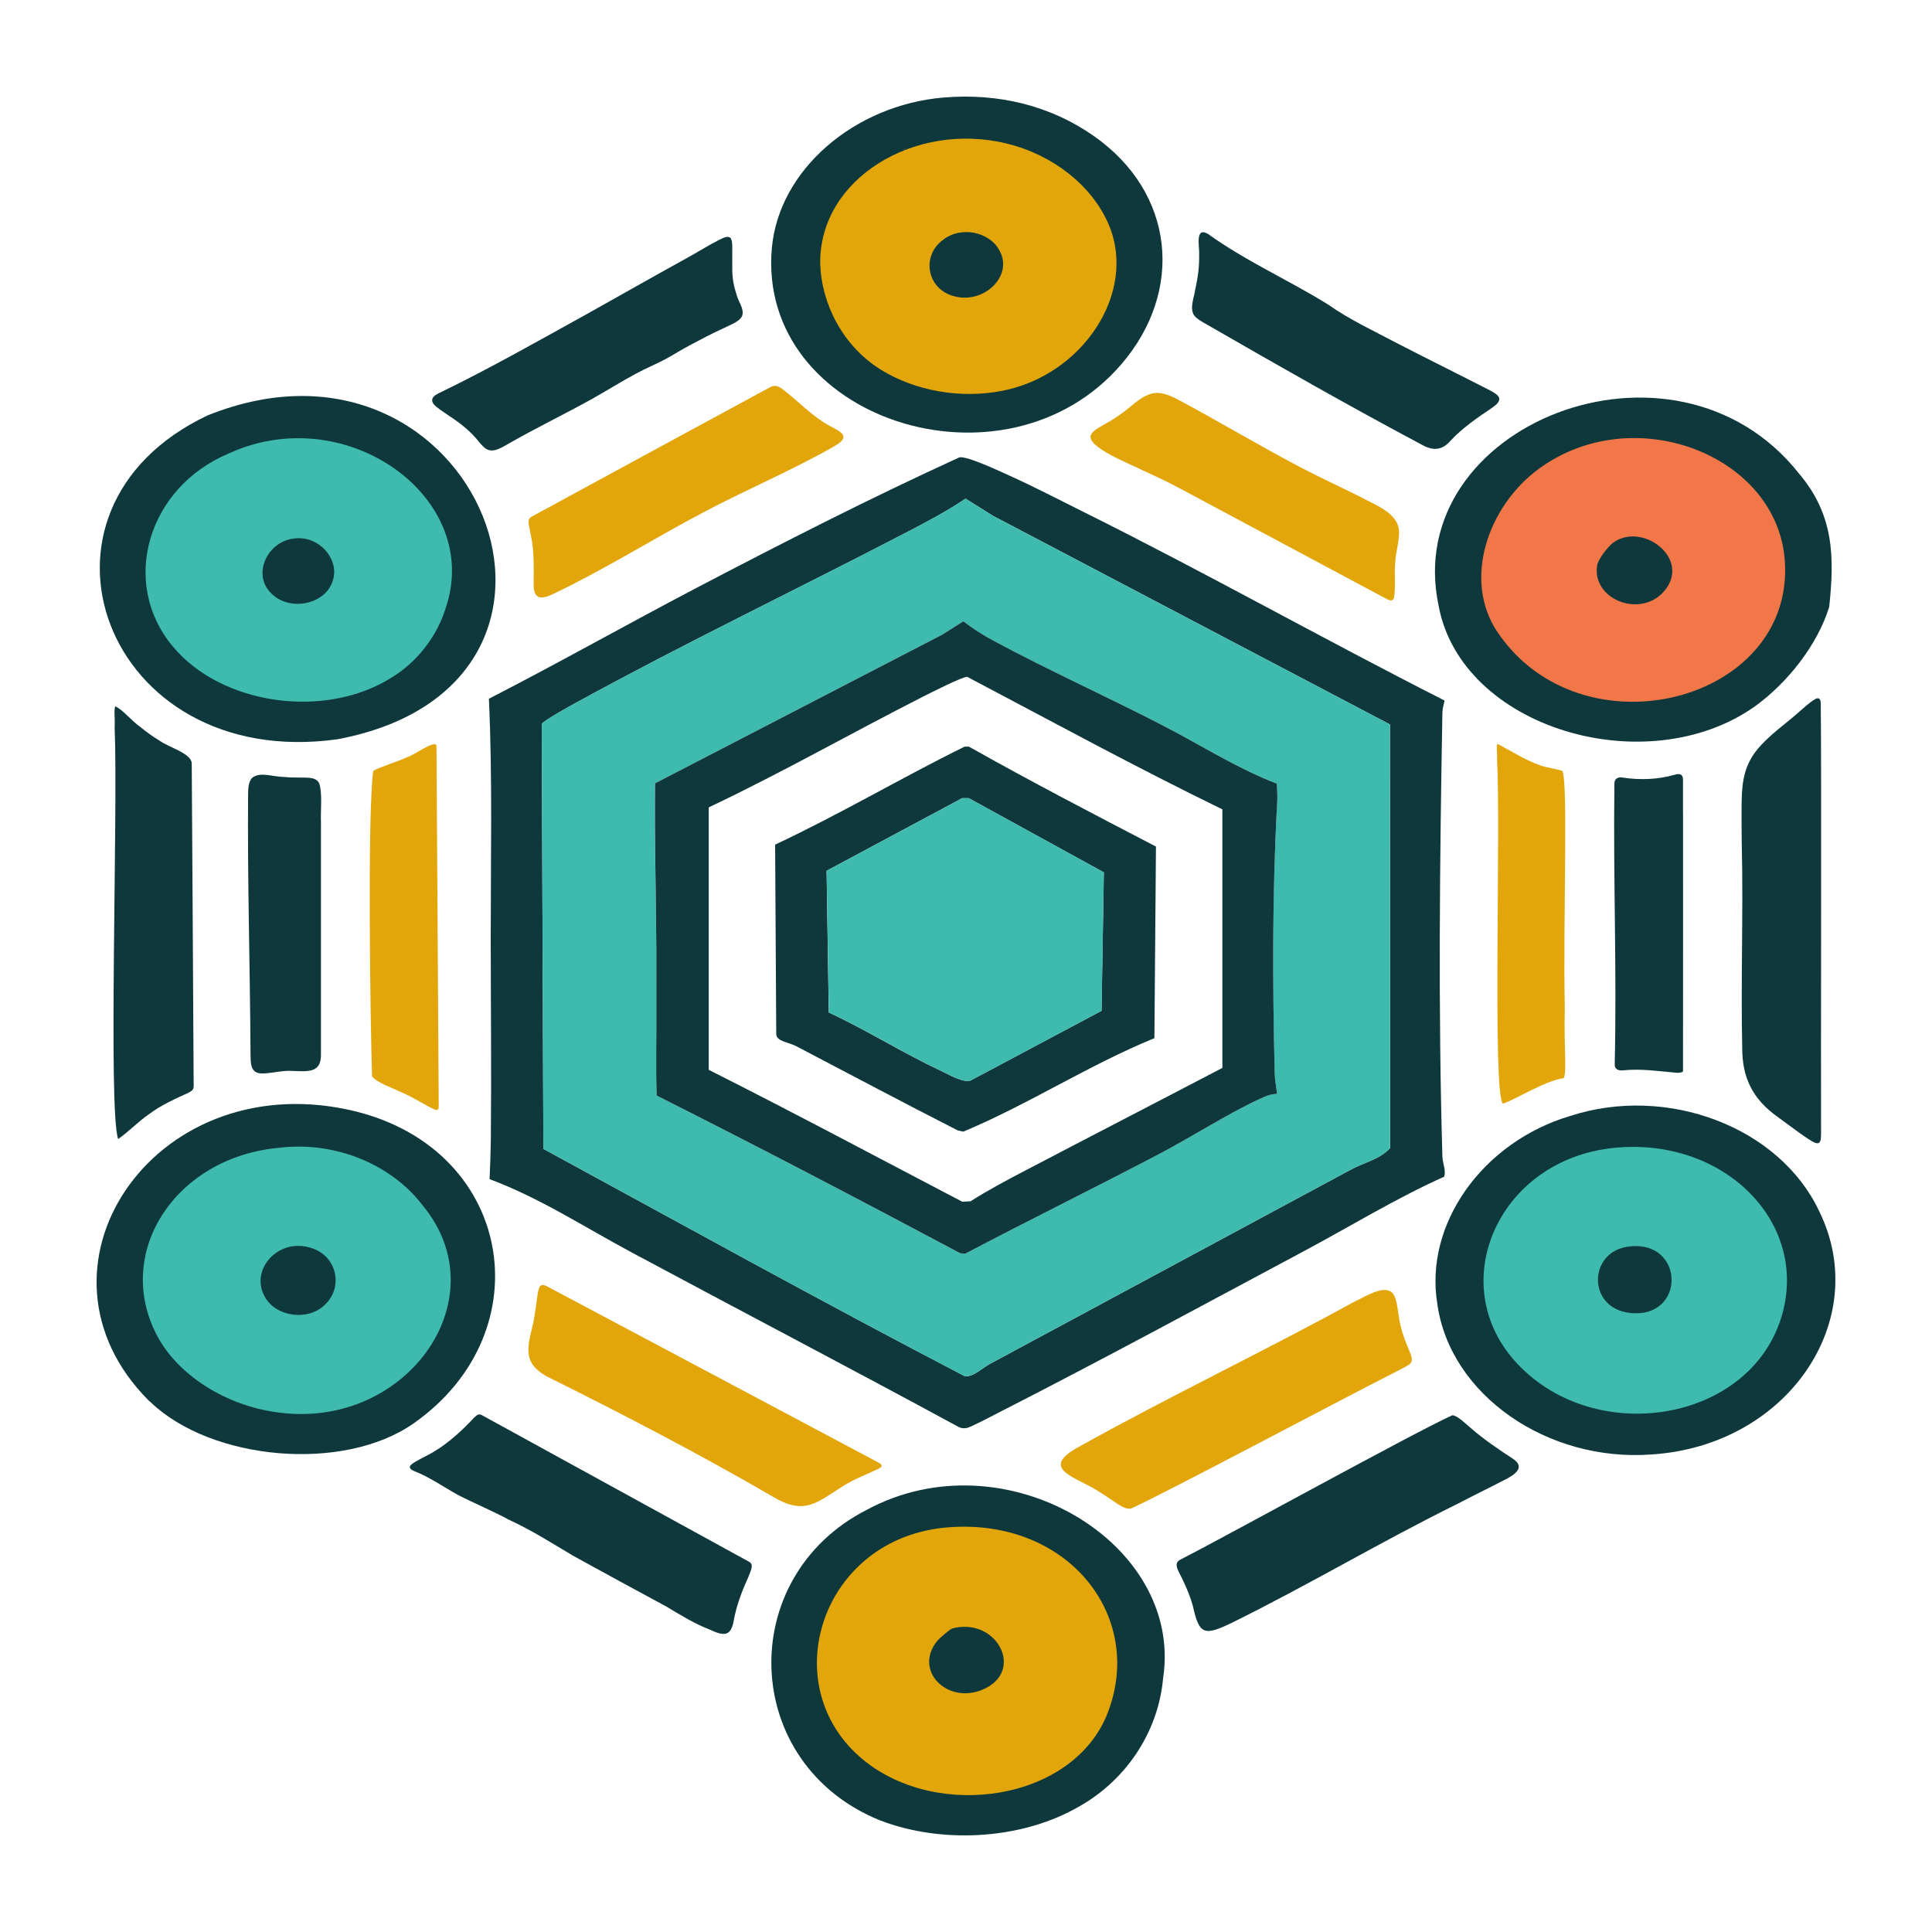 <?xml version="1.0" encoding="UTF-8"?>
<svg id="Warstwa_1" xmlns="http://www.w3.org/2000/svg" baseProfile="tiny-ps" version="1.2" viewBox="0 0 500 500">
<title>correspondencecrafter.com</title>
  <!-- Generator: Adobe Illustrator 29.5.0, SVG Export Plug-In . SVG Version: 2.1.0 Build 137)  -->
  
  <path d="M470.83,313.51c13.81,28.15-8.21,60.67-43.4,62.9-26.9,2.02-52.15-15.36-55.44-38.9-3.46-20.72,11.71-41.96,34.37-48.7,25.22-8.18,54.19,2.92,64.43,24.61l.05.09h0Z" fill="#0e383b"/>
  <path d="M39.06,362.96c-.19-.18-.41-.33-.59-.51-33.81-33.95.73-86,51.39-75.32,42.96,9.06,51.24,57.32,17.23,81.21-18.27,12.83-52.36,9.59-68.03-5.38Z" fill="#0e383b"/>
  <path d="M227.85,471.15c-36.23-14.55-37.76-62.95-3.56-80.39,35.6-19.27,82.15,8.4,76.71,43.66-1.25,13.79-9.62,26.84-23.14,33.88-14.31,7.75-34.22,8.86-49.89,2.89l-.11-.04h0Z" fill="#0e383b"/>
  <path d="M473.37,157.15c-2.97,9.55-10.49,19.35-19.19,25.65-28.04,19.84-76.04,5.68-81.87-26.06-9.94-46.79,61.04-74.94,93.24-34.22,9.05,10.66,9.24,21.5,7.85,34.53l-.02.1h0Z" fill="#0e383b"/>
  <path d="M53.72,107.51c69.68-28.03,109.08,69.66,33.56,83.82-60.37,8.36-84.98-59.49-33.56-83.82Z" fill="#0e383b"/>
  <path d="M376.6,389.49c-19.66,9.74-38.25,20.86-57.95,30.56-7.08,3.4-8.29,2.98-9.95-4.47-.58-2.1-1.4-4.15-2.35-6.14-.98-2.45-3.14-4.82-.75-5.87,10.09-5.12,60.89-33.11,70.26-37.3,1.32.04,3.48,2.25,4.73,3.26,3.35,2.95,7.2,5.54,11.02,8.04,3.25,2.21.36,4.14-2.18,5.4-4.34,2.25-8.43,4.22-12.74,6.49l-.11.05h0Z" fill="#0e383b"/>
  <path d="M131.74,393.33c-4.23-2.3-8.8-4.18-13.09-6.37-3.75-2.06-7.59-4.77-11.59-6.3-.91-.43-1.35-.93-.68-1.57,1.01-.98,4.33-2.37,6.13-3.54,3.62-2.11,7.71-5.94,10.15-8.64.93-.86,1.29-1.08,2.14-.62,7.71,4.22,60.92,33.42,68.92,37.82,1.18.53.88,1.55.49,2.63-.26.72-.6,1.55-.93,2.3-1.47,3.26-2.68,6.6-3.33,10.07-.65,3.75-1.87,4.71-5.93,2.77-4.25-1.63-7.75-3.82-11.63-6.14-8.08-4.34-16.14-8.75-24.16-13.16-5.33-3.19-10.84-6.66-16.4-9.21l-.09-.05h0Z" fill="#0e383b"/>
  <path d="M178.7,66.26c2.35-1.31,4.73-2.82,7.2-4.07.94-.39,2.42-1.44,3.22-.53.46.74.39,2.25.39,3.3v4.42c-.01,2.62.35,4.55,1.13,6.94.46,1.8,2.01,3.56,1.44,5.42-.72,1.57-3.11,2.32-4.74,3.16-3.14,1.44-5.88,2.88-8.81,4.45-2.23,1.17-4.23,2.47-6.27,3.57-2.36,1.28-5.03,2.34-7.48,3.68-3.98,2.11-7.74,4.52-11.66,6.7-6.89,3.82-14.2,7.36-21.06,11.27-1.98,1.04-4.57,3.1-6.67,1.29-.6-.49-1.16-1.2-1.68-1.82-1.75-2.13-3.89-3.97-6.28-5.61-1.48-1.04-3.08-2.01-4.47-3.13-1.55-1.23-1.54-2.47.4-3.44,13.21-6.39,25.96-13.64,38.79-20.74,8.86-4.94,17.59-9.94,26.45-14.8l.1-.06h-.01Z" fill="#0e383b"/>
  <path d="M373.86,181.3c-.25,1.11-.55,2.07-.57,3.24-.68,37.64-1.11,77.14,0,114.72.05,1.82.95,3.47.49,5.25-12.56,5.64-24.21,12.81-36.28,19.26-25.91,13.83-51.95,27.98-78.14,41.34-1.58.81-7.96,4.18-9.05,4.43-.86.19-1.58.1-2.32-.3-28.14-15.26-56.57-30.12-84.79-45.26-12.04-6.46-23.46-13.94-36.5-18.82.16-3.5.29-6.99.33-10.51.17-17.24-.02-34.91-.03-52.2,0-20.53.46-41.15-.47-61.62,18.07-9.27,35.68-19.23,53.68-28.66,22.38-11.71,44.94-23.24,68.07-33.8,1.99-.44,10.68,3.7,13.05,4.76,6.32,2.84,12.93,6.3,19.15,9.39,31.5,15.68,62.04,32.88,93.39,48.79h0ZM359.71,187.48l-102.68-53.96-7.15-4.47c-5,3.39-10.52,6.27-15.95,9.08-28.15,14.62-57.08,28.51-84.8,43.71-1.48.81-8.52,4.69-8.93,5.54l.43,109.95c36.23,19.7,72.28,39.69,108.95,58.77,1.96.55,4.73-2.12,6.51-3.08,30.99-16.69,62.38-33.59,93.6-50.37,3.49-1.88,7.48-2.64,10.06-5.55l-.03-109.62h0Z" fill="#0e383b"/>
  <path d="M244.19,25.24c14.23-1.2,27.65,2.11,38.78,9.88,21.25,14.82,23.4,40.25,7.33,59.04-30.15,35.25-94.45,14.41-90.55-29.9,1.79-20.32,21.36-37.07,44.44-39.02Z" fill="#0e383b"/>
  <path d="M450.77,218.95c-.03-2.67-.06-5.33-.06-8,.04-5.1-.13-9.87,2.23-14.23,1.95-3.77,6.09-7.05,9.78-10.05,3.24-2.59,5.09-4.6,7.04-5.74.82-.44,1.34-.24,1.45.9.22,18.27,0,93.47.08,111.55-.04,1.17.09,3.07-1.65,2.33-1.54-.61-6.75-4.61-9.52-6.6-6.7-4.75-9.22-10.41-9.23-17.77-.39-17.42.29-34.87-.11-52.29v-.11h-.01Z" fill="#0e383b"/>
  <path d="M48.85,282.77c-3.15,1.43-7.21,3.24-10.19,5.51-2.76,1.86-5.86,5.04-8.09,6.5-2.62-7.89.01-84.41-.9-106.49.12-2.72-.23-4.26.15-5.5,2.15,1.02,3.78,3.37,6.56,5.41,1.54,1.24,3.15,2.44,4.89,3.47,2.63,1.86,8.16,3.26,8.35,5.83.07,7.02.39,64.97.5,83.58.02.79-.36,1.21-1.23,1.65l-.05.03h.01Z" fill="#0e383b"/>
  <path d="M360.02,334.33c.62.47,1.02,1.28,1.3,2.35.49,2.03.65,4.42,1.18,6.51.55,2.41,1.52,4.68,2.18,6.27.35.95.92,2,.62,2.95-.33.71-1.01,1-1.84,1.46-.72.37-1.58.82-2.56,1.33-15.82,8.03-57.58,30.3-68.14,35.2-.76.15-1.48-.03-2.38-.5-1.4-.73-3.35-2.24-5.76-3.74-6.01-3.98-16.13-5.91-5.3-11.79,23.42-13.04,47.85-24.67,71.38-37.6,2.67-1.18,6.79-4.01,9.3-2.48l.05.04h0Z" fill="#e2a60a"/>
  <path d="M227.4,380.09c-2.85,1.37-6.29,2.69-9.04,4.39-7.12,4.49-10.17,7.79-18.43,2.81-19.05-11.07-38.76-21.29-58.62-31.18-1.33-.78-2.44-1.64-3.21-2.62-2.86-3.51-.36-8.67.2-12.74.47-2.67.68-5.17.99-6.61.35-1.89,1.17-1.88,2.65-1.04,15.69,8.36,64.9,34.47,85.37,45.39.85.47,1.34.99.13,1.59l-.05.03h0Z" fill="#e2a60a"/>
  <path d="M202.41,100.62c4.29,3.25,8.02,7.47,13.06,9.99,3.57,1.81,3.91,2.96.08,5.09-10.9,6.19-22.72,11.15-33.83,17.06-12.65,6.68-25.64,14.83-38.64,21-3.8,1.85-5.07.68-4.97-2.97.02-3.06.09-6.14-.23-9.17-.2-2.02-.72-4.11-.96-5.44-.19-1.25-.3-1.83.65-2.46,6.76-3.7,46.8-25.43,61.82-33.56,1.05-.54,1.94-.28,2.96.42l.06.04h0Z" fill="#e2a60a"/>
  <path d="M343.67,78.78c5.59,3.97,12.1,6.96,18.24,10.23,7.93,4.08,15.96,8.05,23.87,12.11.87.46,1.98,1.12,2.19,1.88.28,1.08-1.07,2-1.99,2.65-3.78,2.54-7.51,5.13-10.53,8.35-2.06,2.44-4.45,2.81-7.4,1.14-18.84-10.02-37.33-20.56-55.76-31.18-1.22-.7-2.77-1.51-3.38-2.54-1.02-1.95.15-4.49.43-6.59.7-3.1,1.08-6.07.99-9.06.18-1.61-1.23-7.35,2.37-5.18,9.62,6.94,20.84,11.91,30.88,18.14l.09.06h0Z" fill="#0e383b"/>
  <path d="M360.76,154.7c-.23.94-1.06.75-1.78.37-2.25-1.17-6.86-3.67-12.51-6.68-12.36-6.61-34.89-18.65-41.59-22.24-2.85-1.53-6.09-3.02-9.15-4.43-2.67-1.42-15.12-6.15-13.34-9.3.52-.92,1.72-1.61,2.79-2.23,1.48-.83,3.01-1.71,4.4-2.69,2.83-1.85,5.25-4.76,8.39-5.61,2.45-.68,4.98.51,7.15,1.66,10.43,5.57,20.56,11.65,31.03,17.17,5.2,2.74,10.66,5.23,15.92,7.87,3.5,1.93,8.32,3.62,9.69,7.28.95,2.76-.55,6.46-.67,9.62-.32,2.94.17,6.33-.32,9.15v.05s-.01,0-.01,0Z" fill="#e2a60a"/>
  <path d="M404.59,279.06c-4.48.49-12.6,5.64-15.63,6.55-2.75-2.2-.52-71.7-1.53-89.11.14-2-.41-4.37.36-3.88,3.44,1.83,6.82,4.01,10.57,5.36,1.64.71,4.73.98,6.01,1.57,1.49,3.78.11,38.7.6,61.57-.28,9.6.6,16.74-.33,17.93h-.04,0Z" fill="#e2a60a"/>
  <path d="M112.3,287.06c-2.09-.91-4.93-2.86-8.29-4.33-2.28-1.1-6.53-2.54-7.73-4.17-.4-12.49-1.25-67.38.31-79.07,1.89-1.08,6.28-2.35,8.8-3.55,1.67-.39,7.71-4.96,7.57-2.72.13,18.57.35,55.9.48,76.43.05,8.11.09,14.3.1,16.76.02.67-.27,1.11-1.18.67l-.05-.02h0Z" fill="#e2a60a"/>
  <path d="M83.06,213.24c0,19.76.01,39.55,0,59.31.18,5.1-2.96,4.8-7.67,4.59-2.64-.15-6.29.93-8.34.61-2.25-.41-2.16-2.8-2.21-4.57-.12-22.6-.82-45.18-.63-67.81,0-1.38.13-3.31,1.15-4.14,2.01-1.49,4.9-.28,7.92-.16,1.27.12,2.56.17,3.83.16,1.93.09,4.67-.35,5.51,1.52.87,2.59.29,7.29.45,10.37v.1h0Z" fill="#0e383b"/>
  <path d="M435.57,210.71c-.01,22.09.02,44.75-.01,66.58-.41.35-1.18.38-1.79.33-4.59-.4-9.05-1.09-13.66-.62-1.42.17-2.35-.39-2.22-1.76.56-24.04-.41-48.21-.08-72.32-.08-1.39.89-1.96,2.32-1.66,4.37.66,9.02.47,13.22-.74,1.67-.53,2.29.1,2.21,1.56.01,2.84-.02,5.76,0,8.52v.1h0Z" fill="#0e383b"/>
  <path d="M417.77,297.06c28.62-2.84,50.7,19.59,43.23,43.88-8.34,27.14-48.02,33.57-68.3,12.02-19.21-20.42-5.06-52.91,25.07-55.9h0ZM421.27,322.64c-10.26,1.45-10.53,15.95.6,17.15,14.59,1.57,14.24-19.25-.6-17.15Z" fill="#3fbaae"/>
  <path d="M72.09,297.06c14.61-1.83,29.2,4.26,37.3,14.9,20.28,24.46-4.94,59.15-38.95,53.35-13-2.08-25.32-10.12-30.34-20.74-10.19-21.13,5.57-44.96,31.86-47.5l.12-.02h0ZM84.32,337.43c4.44-4.37,2.93-12.27-3.6-14.4-8.58-2.92-16,5.4-12.32,12.32,2.69,5.44,11.42,6.76,15.84,2.15l.08-.08h0Z" fill="#3fbaae"/>
  <path d="M223.41,455.44c-23.19-19.02-11.05-57.5,21.86-60.16,30.95-2.5,51.08,22.81,41.43,47.94-8.74,22.78-43.89,28.14-63.29,12.22ZM246.48,421.43c-.62.16-3.45,2.64-3.93,3.23-6.55,8.14,3.59,17.35,13.1,11.94,9.11-5.19,1.9-18.03-9.17-15.17h0Z" fill="#e2a60a"/>
  <path d="M387.6,163.67c-9.16-13.51-2.57-32.66,10.64-42.34,24.53-17.97,61.75-3.58,63.67,23.79,2.57,36.67-52.51,50.72-74.31,18.55h0ZM417.5,140.44c-1.35.98-3.91,4.3-4.16,5.86-1.47,9,11.74,14.05,17.72,6.23,6.3-8.24-6.09-17.48-13.56-12.09Z" fill="#f17748"/>
  <path d="M44.65,167.22c-13.65-16.39-6.5-41.05,14.55-49.86,30.35-13.98,65.8,11.42,56.16,39.97-2.18,7.12-7.15,13.79-13.9,17.95-17.3,11.01-44.19,7.18-56.74-7.99l-.07-.08ZM76.32,139.35c-6.97.63-10.86,8.79-6.63,13.66,4.8,5.76,15.38,3.46,16.64-3.57,1.13-5.05-3.86-10.75-9.9-10.1h-.11v.02Z" fill="#3fbaae"/>
  <path d="M359.71,187.48l.03,109.62c-2.57,2.92-6.57,3.68-10.06,5.55-31.22,16.78-62.61,33.68-93.6,50.37-1.78.96-4.55,3.63-6.51,3.08-36.67-19.08-72.72-39.08-108.95-58.77l-.43-109.95c.41-.85,7.45-4.74,8.93-5.54,27.73-15.2,56.65-29.09,84.8-43.71,5.42-2.82,10.95-5.69,15.95-9.08l7.15,4.47,102.69,53.96h0ZM330.42,202.81c-10.33-4-19.41-9.83-29.05-14.83-14.56-7.55-30.01-14.48-44.35-22.21-2.72-1.47-5.34-3.13-7.74-4.99l-5.4,3.44-74.36,38.5c-.15,14.42.25,28.82.33,43.29.02,4.71-.04,9.56,0,14.29.05,7.74-.17,15.5.07,23.23,26.38,13.27,52.53,26.94,78.52,40.79l1.28.17c16.63-8.75,33.59-17.08,50.23-25.82,8.66-4.55,18.36-10.86,27.09-14.74,1.1-.49,2.22-.82,3.46-.84-.2-1.7-.58-3.66-.62-5.34-.57-23.2-.65-47.03.65-70.13.09-1.58.01-3.23-.12-4.81h0Z" fill="#3fbaae"/>
  <path d="M260.58,37.16c11.89,2.9,22.06,10.86,26.37,20.99,7.44,17.61-6.79,39-27.62,43-10.68,2.1-22.48.05-31.4-5.49-9.82-6.13-15.36-17.02-15.66-27.49-.25-21.93,24.48-36.82,48.2-31.04l.11.03h0ZM243.92,62.18c-5.48,4.11-4.11,12.68,3.08,14.51,7.65,2.03,15.19-5.22,11.76-11.67-2.46-5.01-10.06-6.66-14.75-2.91l-.09.07h0Z" fill="#e2a60a"/>
  <path d="M233.76,38.92s.21-.4.59-.51l-.59.51Z" fill="#f17748"/>
  <path d="M330.42,202.81c.13,1.57.21,3.23.12,4.81-1.3,23.11-1.21,46.94-.65,70.13.04,1.69.42,3.64.62,5.34-1.24.02-2.36.35-3.46.84-8.73,3.89-18.43,10.2-27.09,14.74-16.65,8.74-33.6,17.07-50.23,25.82l-1.28-.17c-26-13.85-52.14-27.52-78.52-40.79-.24-7.74-.02-15.49-.07-23.23-.03-4.73.03-9.58,0-14.29-.08-14.47-.48-28.86-.33-43.29l74.36-38.5,5.4-3.44c2.4,1.85,5.01,3.52,7.74,4.99,14.34,7.73,29.79,14.66,44.35,22.21,9.64,5,18.71,10.83,29.05,14.83h0ZM316.35,209.46c-22.35-10.88-44.11-22.74-66.02-34.29-.99-.18-9.76,4.26-11.47,5.13-18.54,9.42-36.61,19.73-55.44,28.65v67.92c22.05,11.1,43.77,22.71,65.62,34.14l2.15-.13c4.56-2.91,9.45-5.49,14.29-8.02,16.93-8.87,33.94-17.63,50.87-26.49v-66.9h0Z" fill="#0e383b"/>
  <path d="M298.75,268.68c-17.11,7.01-32.42,17.05-49.45,24.19l-1.44-.32c-14.05-7.15-27.91-14.54-41.86-21.83-1.9-.99-5.18-1.2-5.11-3.21l-.29-48.92c16.71-7.83,32.49-17.2,49.03-25.36h1.12c15.87,8.94,32.17,17.41,48.41,25.86l-.4,49.58h0ZM214.5,262.03c9.79,4.56,19.09,10.44,28.83,15.01,2.04.96,5.97,3.27,7.84,2.6l33.9-18.04.6-35.83-34.96-19.21h-1.69l-35.1,18.8.56,36.67h.01Z" fill="#0e383b"/>
  <path d="M214.5,262.03l-.56-36.67,35.1-18.8h1.69l34.96,19.21-.6,35.83-33.9,18.04c-1.87.67-5.8-1.63-7.84-2.6-9.73-4.58-19.04-10.46-28.83-15.01h-.01Z" fill="#3fbaae"/>
</svg>
